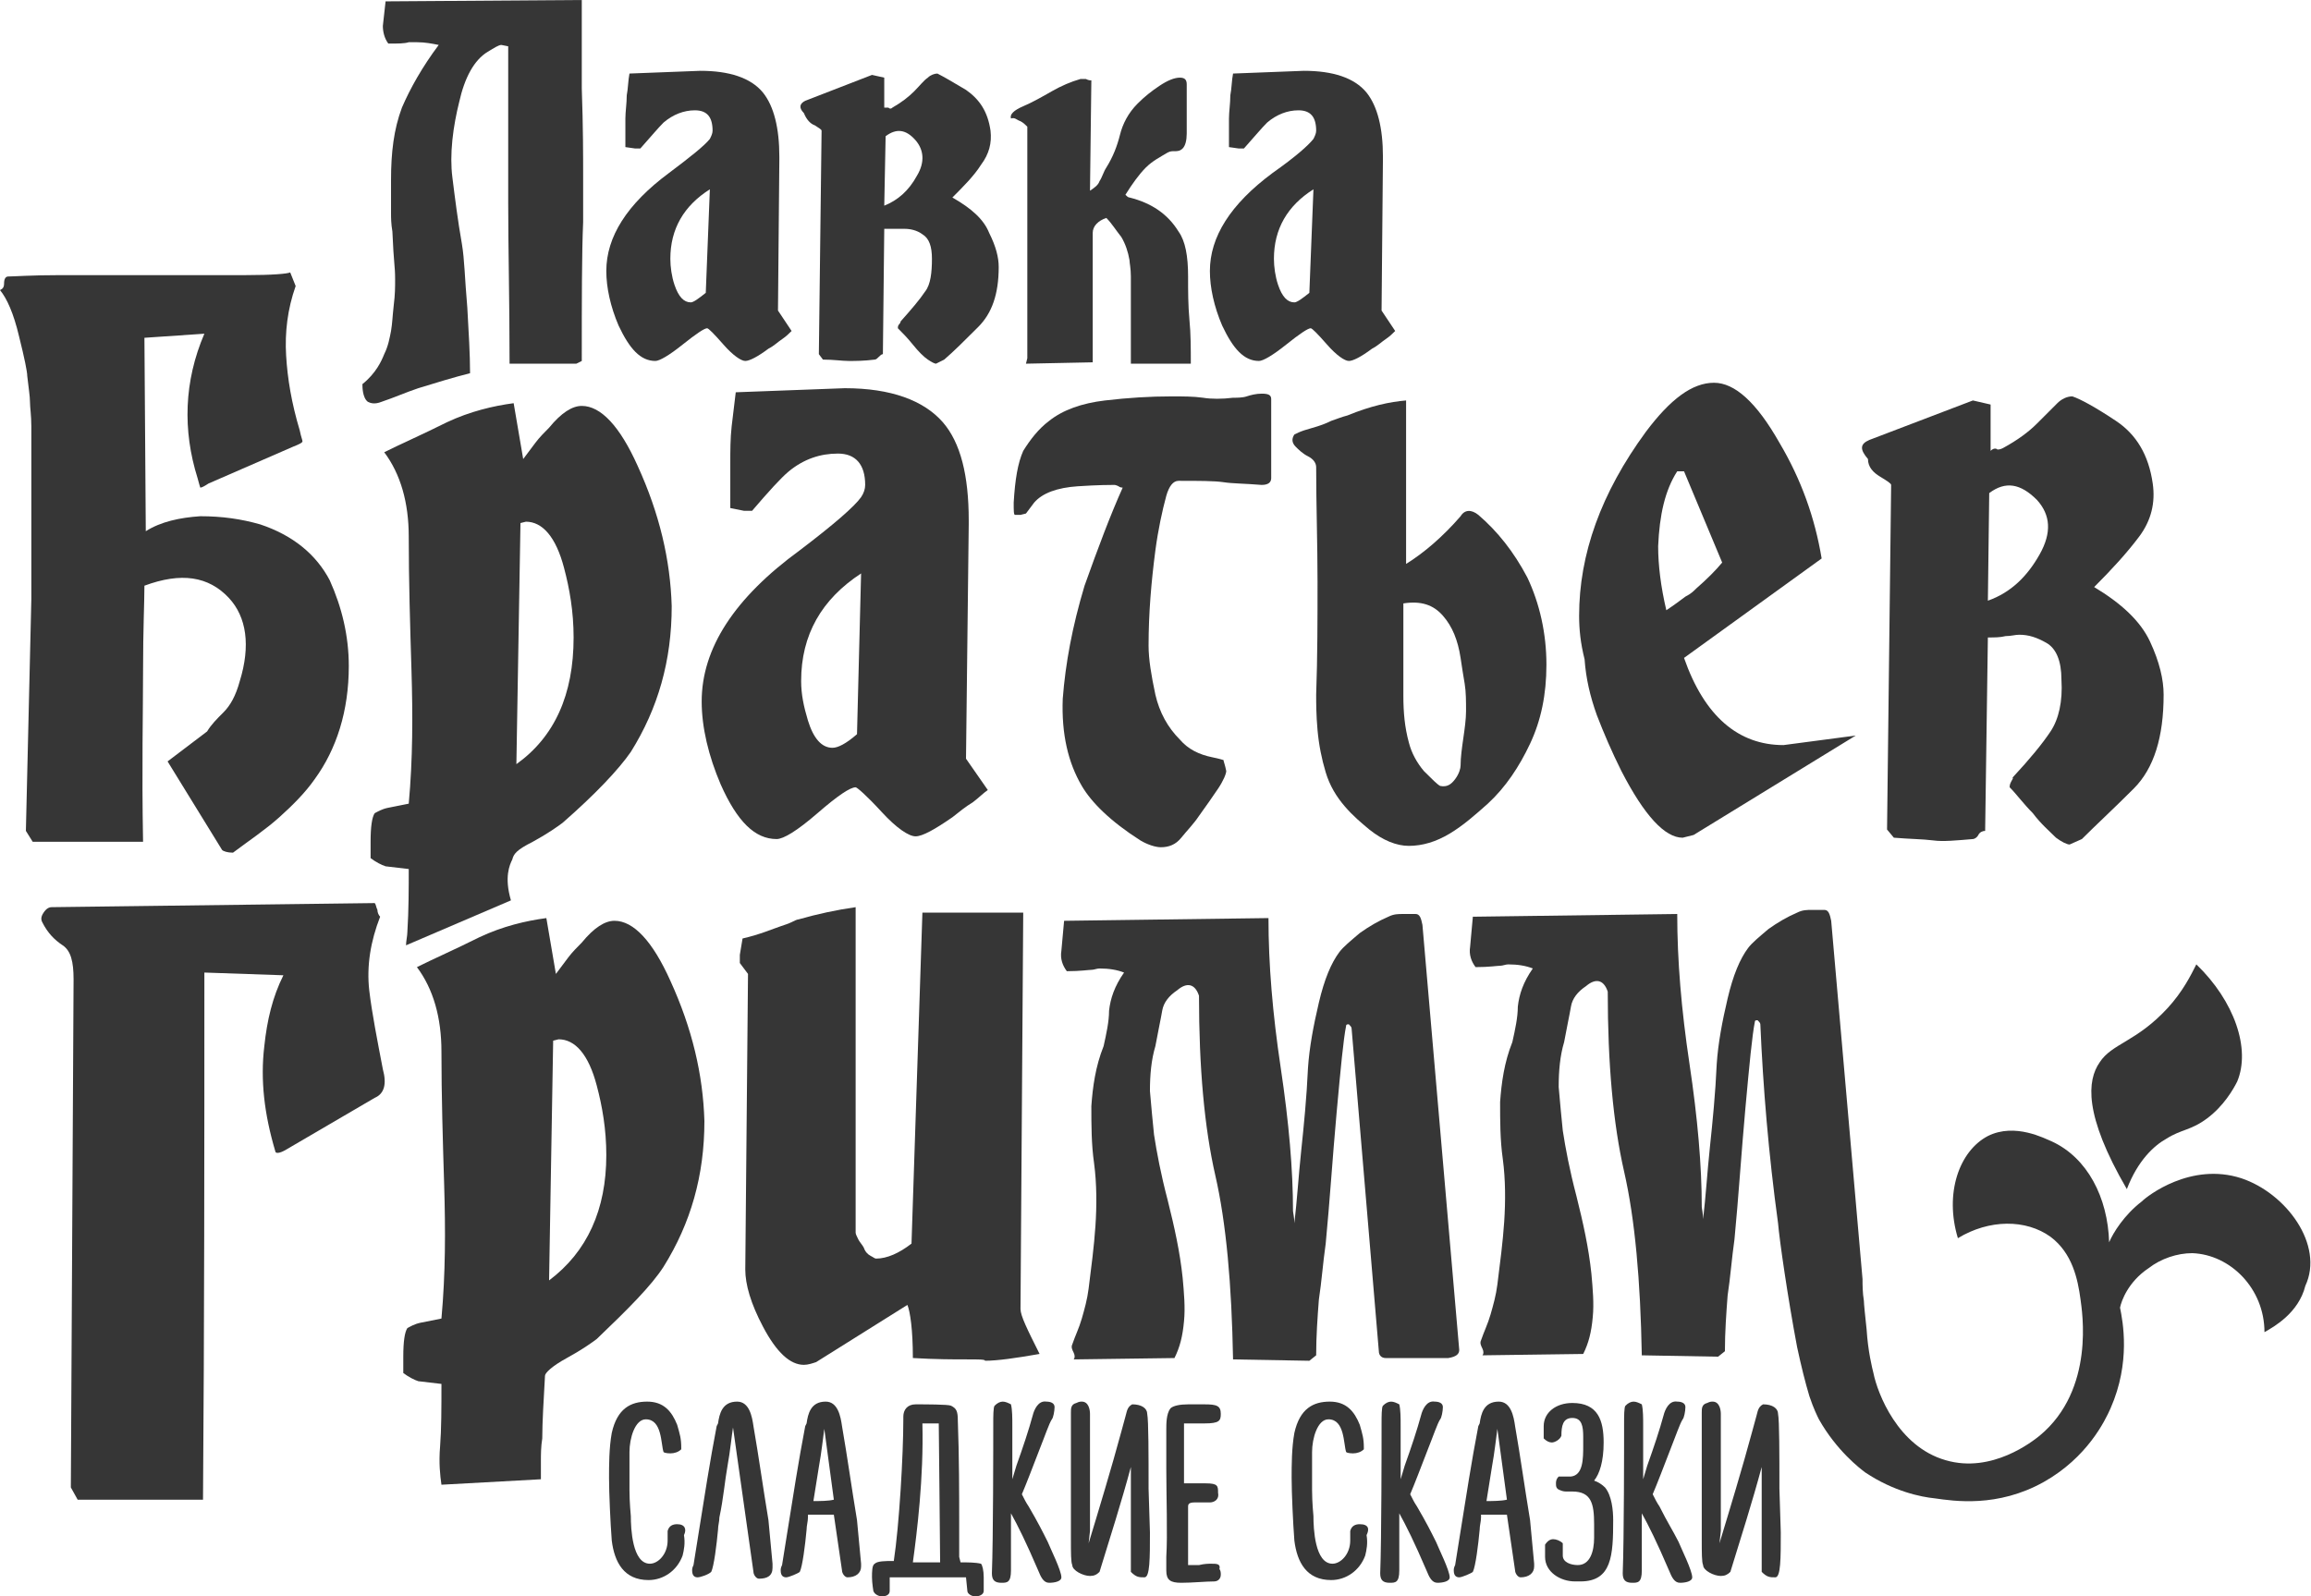 <?xml version="1.0" encoding="UTF-8"?> <svg xmlns="http://www.w3.org/2000/svg" width="1618" height="1118" viewBox="0 0 1618 1118" fill="none"> <path d="M257.557 281.407C259.465 282.361 262.327 283.315 267.097 281.407C275.682 278.545 284.267 274.729 292.852 271.868C305.253 268.052 317.654 264.235 329.101 261.374C329.101 248.019 328.146 232.755 327.192 215.585C325.284 193.645 325.285 182.198 323.377 170.751C320.515 154.534 318.608 139.273 316.7 124.01C315.746 116.378 315.746 107.791 316.7 98.252C317.654 88.713 319.562 79.175 321.47 71.544C325.285 54.373 331.961 41.971 341.501 36.247C346.27 33.385 349.132 31.477 351.04 31.477L355.809 32.432C355.809 74.405 355.809 110.654 355.809 142.133C355.809 173.613 356.764 210.816 356.764 254.697H403.505L407.323 252.789C407.323 209.863 407.321 177.428 408.275 155.487C408.275 144.994 408.275 136.409 408.275 131.639C408.275 125.916 408.275 123.055 408.275 123.055C408.275 109.7 408.276 88.715 407.323 62.005C407.323 48.65 407.323 36.248 407.323 25.755C407.323 20.032 407.323 15.262 407.323 11.447C407.323 7.631 407.323 3.816 407.323 0L269.956 0.953L268.049 18.124C268.049 21.939 269.004 26.709 271.866 30.525C278.544 30.525 283.313 30.524 286.175 29.57C288.083 29.57 289.036 29.57 289.99 29.57C290.944 29.57 291.897 29.57 291.897 29.57C297.621 29.57 302.391 30.524 307.161 31.477C295.714 46.74 287.129 62.004 281.405 75.359C275.682 90.622 273.774 106.839 273.774 125.917C273.774 126.871 273.774 128.779 273.774 130.687C273.774 132.595 273.774 134.502 273.774 135.456C273.774 140.226 273.774 144.995 273.774 148.81C273.774 152.626 273.772 156.443 274.726 162.167C275.68 185.061 276.636 186.015 276.636 195.554C276.636 201.277 276.635 206.046 275.681 213.677C274.727 222.263 274.727 226.078 273.774 231.801C272.82 236.571 271.866 242.296 269.004 248.02C267.096 252.789 263.279 261.374 253.74 269.005C253.74 270.913 253.742 278.545 257.557 281.407Z" fill="#363636"></path> <path d="M468.373 121.139C438.802 143.08 424.494 165.973 424.494 189.821C424.494 201.268 427.355 214.623 433.079 227.978C440.71 244.195 448.341 252.781 458.834 252.781C461.696 252.781 468.373 248.963 477.912 241.332C487.452 233.701 493.176 229.885 495.083 229.885C496.037 229.885 499.853 233.701 506.53 241.332C513.207 248.963 518.932 252.781 521.794 252.781C524.655 252.781 530.378 249.918 538.01 244.194C541.826 242.286 544.687 239.425 547.549 237.517C550.411 235.609 552.318 233.701 554.226 231.793L544.687 217.484L545.642 111.6C545.642 110.646 545.642 110.647 545.642 109.693C545.642 89.66 541.826 74.396 534.195 64.857C525.61 54.363 510.346 49.595 490.314 49.595L440.71 51.503C439.756 56.272 439.757 61.997 438.803 66.766C438.803 72.49 437.848 78.213 437.848 82.983V103.013L444.525 103.968H448.342C455.974 95.383 460.743 89.66 464.558 85.845C471.236 80.121 478.868 77.258 486.499 77.258C495.084 77.258 498.898 82.028 498.898 91.567C498.898 93.475 497.945 95.383 496.991 97.291C493.175 102.061 483.636 109.692 468.373 121.139ZM494.129 205.085C489.359 208.901 485.545 211.762 483.637 211.762C478.867 211.762 475.052 207.946 472.19 199.36C470.282 193.637 469.328 186.96 469.328 181.237C469.328 160.251 478.866 144.033 496.991 132.586L494.129 205.085Z" fill="#363636"></path> <path d="M570.444 87.76C573.306 89.668 575.214 90.621 575.214 91.575L573.306 248.019L576.168 251.834C583.8 251.834 589.522 252.789 594.292 252.789C599.062 252.789 604.786 252.788 612.418 251.834C613.372 251.834 614.326 250.88 615.28 249.926C616.234 248.972 617.186 248.019 618.14 248.019L619.095 160.256C621.957 160.256 624.819 160.256 626.727 160.256C628.635 160.256 631.496 160.256 633.404 160.256C637.219 160.256 641.989 161.212 645.805 164.073C650.575 166.935 652.482 172.659 652.482 181.245C652.482 190.784 651.528 199.368 647.712 204.138C643.897 209.861 638.173 216.538 630.541 225.124C630.541 225.124 630.543 226.077 629.589 227.031C628.635 227.985 628.634 228.939 628.634 229.893C631.496 232.755 635.312 236.57 639.128 241.34C642.944 246.109 646.758 249.926 649.62 251.834C652.482 253.742 654.39 254.696 655.344 254.696L661.066 251.834C667.744 246.11 675.375 238.48 684.915 228.941C694.454 219.401 699.223 206.045 699.223 186.967C699.223 180.289 697.316 172.658 692.546 163.119C688.731 153.579 680.146 145.949 666.791 138.318C674.422 130.687 682.055 123.054 686.824 115.423C692.548 107.791 694.455 100.16 693.501 91.575C691.593 78.22 685.869 69.634 676.33 62.957C666.791 57.233 660.113 53.418 656.297 51.51C654.389 51.51 651.528 52.465 649.62 54.373C646.758 56.28 643.896 60.096 640.081 63.912C636.265 67.727 631.497 71.543 624.819 75.358C623.865 76.312 622.911 76.312 621.957 75.358C621.003 75.358 620.049 75.358 619.095 75.358V54.373L610.51 52.465L563.767 70.589C559.951 72.496 558.999 75.357 562.814 79.173C564.722 83.943 567.582 86.806 570.444 87.76ZM620.05 95.392C627.681 89.668 634.358 90.62 641.036 98.251C646.759 104.929 647.712 113.515 641.988 123.054C636.265 133.548 628.634 140.224 619.095 144.04L620.05 95.392Z" fill="#363636"></path> <path d="M714.485 84.897C716.393 85.851 718.3 87.758 719.254 88.712V250.878L718.3 254.696L765.043 253.741C765.043 238.478 765.043 223.215 765.043 207.952C765.043 192.689 765.043 177.427 765.043 163.118C765.043 158.349 768.859 154.534 774.582 152.626C778.398 156.442 781.258 161.211 785.074 165.98C787.936 170.75 789.845 176.473 790.799 182.197C790.799 184.104 791.753 187.92 791.753 193.643C791.753 199.367 791.753 206.046 791.753 214.631V234.662V254.696H833.725C833.725 244.202 833.724 233.71 832.77 224.171C831.816 213.677 831.818 204.136 831.818 193.643C831.818 179.334 829.91 168.843 825.141 162.166C817.509 149.765 806.061 142.133 790.799 138.318C789.845 138.318 788.89 137.362 787.936 136.408C792.706 128.777 797.475 122.099 802.245 117.329C807.015 112.56 812.739 109.7 817.509 106.838C819.417 105.884 820.371 105.883 822.278 105.883C824.186 105.883 826.093 105.883 828.001 103.976C829.908 102.068 830.863 98.251 830.863 93.481C830.863 88.712 830.863 82.99 830.863 78.22C830.863 74.404 830.863 71.542 830.863 67.726C830.863 63.91 830.863 61.05 830.863 59.142C830.863 56.28 829.909 54.372 826.093 54.372C822.277 54.372 817.508 56.279 811.784 60.094C806.061 63.91 801.293 67.726 796.523 72.496C789.846 79.173 786.029 86.805 784.122 94.436C782.214 102.068 779.352 109.698 774.582 117.329C772.674 120.191 771.721 124.007 769.813 126.869C768.859 129.73 765.997 131.64 763.136 133.548L764.088 56.279C763.134 56.279 762.181 56.279 760.273 55.325C759.32 55.325 757.41 55.325 756.456 55.325C749.779 57.232 743.103 60.096 736.425 63.911C729.748 67.727 723.07 71.541 716.392 74.403C709.715 77.265 706.854 80.128 707.808 82.99C710.67 82.036 711.623 83.943 714.485 84.897Z" fill="#363636"></path> <path d="M890.961 121.139C861.39 143.08 847.08 165.973 847.08 189.821C847.08 201.268 849.943 214.623 855.667 227.978C863.298 244.195 870.929 252.781 881.422 252.781C884.284 252.781 890.961 248.963 900.501 241.332C910.04 233.701 915.764 229.885 917.672 229.885C918.626 229.885 922.441 233.701 929.118 241.332C935.796 248.963 941.52 252.781 944.382 252.781C947.244 252.781 952.967 249.918 960.598 244.194C964.414 242.286 967.276 239.425 970.137 237.517C972.999 235.609 974.906 233.701 976.814 231.793L967.275 217.484L968.23 111.6C968.23 110.646 968.23 110.647 968.23 109.693C968.23 89.66 964.412 74.396 956.781 64.857C948.196 54.363 932.934 49.595 912.902 49.595L863.299 51.503C862.345 56.272 862.343 61.997 861.389 66.766C861.389 72.49 860.436 78.213 860.436 82.983V103.013L867.113 103.968H870.928C878.559 95.383 883.331 89.66 887.147 85.845C893.824 80.121 901.454 77.258 909.085 77.258C917.67 77.258 921.486 82.028 921.486 91.567C921.486 93.475 920.533 95.383 919.579 97.291C915.763 102.061 907.178 109.692 890.961 121.139ZM916.717 205.085C911.947 208.901 908.133 211.762 906.225 211.762C901.455 211.762 897.638 207.946 894.776 199.36C892.868 193.637 891.916 186.96 891.916 181.237C891.916 160.251 901.455 144.033 919.579 132.586L916.717 205.085Z" fill="#363636"></path> <path d="M100.162 469.319C100.162 440.701 101.114 421.623 101.114 410.176C126.87 400.637 145.948 403.498 160.257 418.761C172.658 432.116 175.52 452.149 167.889 476.951C165.027 487.444 161.212 494.12 156.442 498.889C151.673 503.659 147.857 507.476 144.996 512.245L117.33 533.231L155.487 595.236C156.441 596.19 159.303 597.144 163.119 597.144C174.566 588.558 186.015 580.928 195.554 572.343C205.093 563.758 213.677 555.172 220.354 545.633C235.617 524.646 244.203 497.936 244.203 466.457C244.203 445.47 239.434 425.438 230.849 406.359C221.309 388.235 205.092 374.881 182.198 367.25C168.843 363.434 155.489 361.525 140.226 361.525C125.917 362.479 112.562 365.342 102.069 372.019L101.114 236.561L143.088 233.701C128.779 267.088 127.825 301.428 138.319 334.815C139.273 338.631 140.226 341.492 140.226 341.492C141.18 341.492 143.086 340.54 145.948 338.632L205.093 312.874C209.863 310.967 211.77 310.014 211.77 309.06C211.77 308.106 210.817 306.198 209.863 301.428C204.139 282.349 201.277 265.179 200.324 248.962C199.37 232.746 201.277 216.53 207.001 200.314L203.183 190.774C201.276 191.728 190.784 192.682 171.706 192.682C152.627 192.682 130.685 192.682 107.791 192.682C84.897 192.682 62.958 192.682 41.972 192.682C21.939 192.682 9.538 193.634 5.722 193.634C3.814 193.634 2.86 195.542 2.86 198.404C2.86 201.266 1.908 202.22 0 203.174C4.77 208.897 9.538 219.392 13.354 235.608C17.17 250.871 19.078 260.409 19.078 263.271C20.032 271.856 20.986 277.581 20.986 281.397C20.986 285.213 21.938 290.934 21.938 298.566V419.716L18.124 581.882L22.893 589.512H100.162C99.208 538 100.162 497.937 100.162 469.319Z" fill="#363636"></path> <path d="M372.983 589.526C383.476 583.802 390.153 579.033 393.968 576.172C416.862 556.139 433.079 538.969 441.664 526.568C460.743 496.043 470.282 462.656 470.282 424.499C469.328 392.066 461.697 359.632 446.434 326.245C434.033 298.581 420.68 284.271 407.325 284.271C400.647 284.271 393.014 289.041 384.429 299.534C381.567 302.396 377.752 306.213 374.89 310.028C372.028 313.844 369.167 317.659 366.306 321.475L359.629 282.363C345.32 284.271 329.102 288.088 312.885 295.72C295.714 304.305 280.453 310.982 269.006 316.705C280.453 331.968 286.177 352 286.177 375.848C286.177 407.327 287.131 437.853 288.084 469.333C289.038 500.812 289.039 531.338 286.177 562.818C281.407 563.772 276.638 564.724 271.868 565.678C267.099 566.631 264.237 568.541 262.329 569.495C260.421 572.356 259.467 579.032 259.467 589.526V600.974C263.282 603.836 267.097 605.743 269.959 606.697L286.177 608.604C286.177 621.959 286.176 637.223 285.222 652.485C285.222 655.347 284.267 659.163 284.267 662.025C309.069 651.531 332.919 641.038 357.721 630.545C352.952 614.328 356.766 605.743 358.674 601.927C359.628 598.111 361.535 595.249 372.983 589.526ZM364.398 366.309L368.213 365.354C379.66 365.354 389.2 375.849 394.923 397.789C398.739 412.098 401.6 428.313 401.6 446.437C401.6 486.502 388.246 516.074 361.536 535.152L364.398 366.309Z" fill="#363636"></path> <path d="M559.951 385.38C514.163 418.767 491.27 454.063 491.27 491.266C491.27 509.39 496.038 529.421 504.623 549.454C516.071 575.209 528.472 587.61 543.735 587.61C548.505 587.61 558.044 581.888 572.353 569.487C586.662 557.086 595.245 551.361 599.061 551.361C600.015 551.361 606.694 557.085 617.187 568.532C627.68 579.979 636.265 585.703 641.035 585.703C645.804 585.703 654.389 580.934 666.79 572.349C671.56 568.533 676.329 564.717 681.099 561.855C684.915 558.993 688.731 555.178 691.593 553.271L676.329 531.33L678.237 367.256C678.237 366.302 678.237 365.348 678.237 364.394C678.237 332.914 672.514 310.021 660.113 295.712C646.758 280.449 623.865 271.864 591.431 271.864L515.118 274.724C514.164 282.355 513.209 290.94 512.255 298.572C511.301 307.157 511.3 315.744 511.3 324.329V355.807L520.84 357.717H526.564C538.011 344.362 546.596 334.821 552.32 330.052C562.813 321.466 574.261 317.65 586.662 317.65C599.063 317.65 605.74 325.282 605.74 339.591C605.74 342.453 604.786 345.316 602.878 348.177C598.108 354.855 583.799 367.255 559.951 385.38ZM600.016 514.159C592.384 520.836 586.66 523.698 582.845 523.698C575.213 523.698 569.489 517.021 565.674 504.62C562.812 495.08 560.904 486.496 560.904 476.957C560.904 444.524 575.214 419.72 602.878 401.596L600.016 514.159Z" fill="#363636"></path> <path d="M744.059 489.363C743.105 514.165 747.874 534.198 757.413 550.415C764.09 561.862 777.446 575.217 798.432 588.572C803.202 591.434 808.925 593.341 812.741 593.341C818.464 593.341 823.234 591.434 827.05 586.664C830.865 581.895 835.635 577.124 839.451 571.401C844.221 564.723 848.989 558.046 852.805 552.322C856.621 546.599 858.529 541.829 858.529 539.921C857.576 535.151 856.62 533.243 856.62 532.289C856.62 532.289 853.76 531.336 848.99 530.382C839.451 528.474 831.818 524.658 826.095 517.98C817.509 509.395 811.785 498.904 808.924 486.503C806.062 473.148 804.154 461.7 804.154 452.161C804.154 429.266 806.062 407.326 808.924 385.386C810.832 371.077 813.694 357.722 816.556 347.229C818.463 340.552 821.327 336.735 825.142 336.735C839.451 336.735 849.942 336.736 856.62 337.69C862.343 338.644 871.883 338.643 883.33 339.597C888.1 339.597 890.007 337.689 890.007 334.828V279.5C890.007 276.638 888.1 275.685 883.33 275.685C879.514 275.685 875.7 276.639 872.838 277.592C869.977 278.546 866.161 278.547 863.299 278.547C855.668 279.501 848.034 279.501 842.311 278.547C835.633 277.593 828.004 277.592 820.373 277.592C805.11 277.592 789.846 278.547 773.629 280.455C757.412 282.363 744.059 287.132 734.52 294.763C726.888 300.487 721.163 308.118 716.394 315.749C712.578 324.335 710.671 335.782 709.717 351.999C709.717 357.722 709.718 360.583 710.672 360.583C711.626 360.583 712.579 360.583 714.486 360.583L718.301 359.631L724.026 351.999C729.749 345.321 740.242 341.506 754.551 340.552C768.859 339.598 777.444 339.597 780.306 339.597C780.306 339.597 781.26 339.598 783.168 340.552C783.168 340.552 784.123 341.505 786.031 341.505C777.445 360.583 768.859 383.479 759.32 410.189C750.735 438.807 745.967 464.561 744.059 489.363Z" fill="#363636"></path> <path d="M943.429 290.942C939.613 291.896 934.844 293.803 931.982 294.757C928.166 296.665 925.305 297.618 922.443 298.572C919.581 299.526 915.765 300.48 912.904 301.434C910.042 302.388 908.135 303.342 906.227 304.296C904.319 307.158 904.317 310.019 907.179 312.881C909.087 314.788 911.95 317.652 915.766 319.56C919.582 321.468 921.488 324.328 921.488 327.189C921.488 353.899 922.443 380.61 922.443 407.32C922.443 433.076 922.442 459.786 921.488 486.496C921.488 492.22 921.489 500.804 922.443 511.297C923.397 521.79 925.303 531.33 928.165 540.869C931.027 550.409 935.798 558.04 941.521 564.717C947.245 571.395 952.969 576.164 958.692 580.934C968.232 588.565 977.77 592.38 986.355 592.38C995.894 592.38 1005.43 589.519 1014.97 583.796C1024.51 578.072 1033.1 570.441 1041.68 562.81C1054.08 551.363 1063.62 537.053 1071.25 520.836C1078.88 504.619 1082.7 486.494 1082.7 465.508C1082.7 443.568 1077.93 422.583 1069.35 404.458C1059.81 386.334 1048.36 372.024 1035.01 360.577C1030.24 356.761 1025.47 356.762 1022.6 361.532C1010.2 375.84 996.849 387.287 984.448 394.919V280.448C973.001 281.402 959.645 284.265 943.429 290.942ZM1010.2 431.168C1016.88 438.8 1020.7 448.338 1022.6 460.738C1023.56 467.416 1024.51 473.141 1025.47 478.864C1026.42 484.588 1026.42 491.265 1026.42 497.943C1026.42 503.666 1025.47 510.344 1024.51 517.021C1023.56 523.699 1022.6 530.376 1022.6 536.1C1022.6 538.008 1021.65 541.823 1018.79 545.639C1015.93 549.455 1013.07 551.362 1008.3 550.409C1006.39 549.455 1002.57 545.638 996.849 539.914C992.08 534.191 988.263 527.515 986.355 519.883C983.493 509.39 982.54 498.896 982.54 487.449C982.54 476.002 982.54 468.371 982.54 464.556C982.54 457.878 982.54 452.154 982.54 447.385C982.54 442.615 982.54 438.8 982.54 435.938V422.582C994.941 420.674 1003.53 423.537 1010.2 431.168Z" fill="#363636"></path> <path d="M1117.99 500.814C1122.76 513.215 1128.49 526.569 1135.16 539.924C1151.38 571.403 1165.69 586.667 1178.09 586.667L1185.72 584.758L1299.24 515.123L1248.68 521.8C1217.2 521.8 1193.35 501.766 1179.04 460.748L1275.39 391.113C1270.62 362.496 1261.08 335.786 1245.82 310.03C1229.6 281.412 1214.34 268.056 1200.03 268.056C1184.77 268.056 1169.5 279.504 1152.33 302.398C1120.85 345.325 1105.59 388.251 1105.59 431.178C1105.59 440.717 1106.54 450.256 1109.41 461.703C1110.36 475.058 1113.22 487.459 1117.99 500.814ZM1174.27 330.061H1179.04L1205.75 393.973C1200.98 399.697 1195.26 405.422 1187.63 412.099C1185.72 414.007 1183.81 415.914 1180 417.821C1176.18 420.683 1172.37 423.545 1166.64 427.361C1162.83 411.144 1160.92 395.882 1160.92 382.527C1161.87 360.587 1165.69 343.416 1174.27 330.061Z" fill="#363636"></path> <path d="M1316.41 333.869C1321.18 336.731 1324.04 338.637 1324.04 339.591L1321.18 580.934L1325.95 586.658C1337.4 587.612 1345.98 587.612 1353.61 588.566C1360.29 589.52 1369.83 588.565 1381.28 587.611C1382.23 587.611 1384.14 586.656 1385.09 584.749C1386.05 582.841 1387.95 581.889 1389.86 581.889L1391.77 446.43C1396.54 446.43 1400.36 446.431 1404.17 445.478C1407.99 445.478 1410.85 444.523 1413.71 444.523C1420.39 444.523 1426.11 446.431 1432.79 450.247C1439.47 454.063 1443.28 462.648 1443.28 476.003C1444.23 491.265 1441.37 503.667 1435.65 512.252C1429.93 520.837 1421.34 531.33 1408.94 544.684C1409.89 544.684 1408.94 545.639 1407.99 547.547C1407.03 549.454 1407.03 550.407 1407.03 551.361C1411.8 556.131 1416.57 562.81 1423.25 569.487C1428.97 577.119 1434.7 581.889 1439.47 586.658C1443.28 589.52 1447.1 591.428 1449.01 591.428L1457.59 587.611C1467.13 578.072 1479.53 566.625 1493.84 552.316C1508.15 538.007 1514.82 516.068 1514.82 486.497C1514.82 476.003 1511.96 463.601 1505.29 449.292C1498.61 434.983 1485.25 422.582 1466.18 411.135C1478.58 398.734 1489.07 387.288 1497.66 375.841C1506.24 364.394 1509.1 351.994 1507.2 338.639C1504.33 318.606 1495.75 304.297 1481.44 294.757C1467.13 285.218 1456.64 279.494 1450.91 277.586C1447.1 277.586 1443.28 279.494 1440.42 282.356C1436.61 286.172 1431.84 290.941 1426.11 296.665C1420.39 302.388 1412.76 308.112 1402.26 313.836C1400.36 314.79 1399.4 314.791 1398.45 314.791C1397.49 313.837 1395.59 313.835 1393.68 315.743V283.311L1381.28 280.449L1308.78 308.111C1302.1 310.973 1302.1 314.79 1307.82 321.468C1307.82 327.191 1311.64 331.007 1316.41 333.869ZM1392.72 345.316C1404.17 336.73 1414.66 338.638 1426.11 350.085C1435.65 360.579 1436.6 372.979 1428.02 388.242C1419.43 403.505 1407.99 414.951 1391.77 420.675L1392.72 345.316Z" fill="#363636"></path> <path d="M258.511 693.498C256.603 676.328 259.465 659.156 266.143 641.985C265.189 641.031 264.235 639.123 264.235 637.215C263.281 635.308 263.282 633.4 262.328 632.446L36.247 635.308C34.339 635.308 32.432 636.263 30.524 639.125C28.617 641.987 28.616 643.894 29.57 645.802C33.385 653.433 38.155 658.203 43.878 662.018C49.602 665.834 51.51 673.465 51.51 685.866L49.603 1041.68L54.373 1050.26H142.133C143.087 927.208 143.088 804.153 143.088 681.097L198.413 683.004C190.782 698.267 186.967 714.483 185.059 732.608C182.198 756.456 185.06 780.305 192.691 806.061C192.691 807.969 195.553 807.968 200.323 805.107L262.328 768.857C269.005 765.995 270.912 759.319 268.05 748.826C264.234 728.794 260.419 709.715 258.511 693.498Z" fill="#363636"></path> <path d="M464.557 887.155C483.636 856.629 493.175 823.24 493.175 785.083C492.221 752.65 484.59 720.218 469.327 686.831C456.926 659.167 443.57 644.857 430.215 644.857C423.538 644.857 415.907 649.628 407.322 660.121C404.46 662.983 400.645 666.797 397.783 670.612C394.921 674.428 392.058 678.246 389.196 682.061L382.519 642.95C368.21 644.858 351.995 648.672 335.778 656.304C318.607 664.889 303.344 671.568 291.897 677.292C303.344 692.555 309.068 712.586 309.068 736.434C309.068 767.914 310.021 798.44 310.975 829.919C311.929 861.399 311.929 891.922 309.068 923.402C304.298 924.356 299.528 925.31 294.759 926.264C289.989 927.218 287.127 929.127 285.22 930.081C283.312 932.943 282.357 939.619 282.357 950.112V961.559C286.173 964.42 289.99 966.329 292.851 967.283L309.068 969.19C309.068 986.361 309.067 1000.67 308.113 1013.07C307.159 1024.52 308.114 1033.1 309.068 1039.78L378.704 1035.96C378.704 1032.15 378.704 1028.33 378.704 1023.56C378.704 1018.79 378.703 1013.07 379.657 1007.35C379.657 995.9 380.613 980.639 381.567 963.468C381.567 961.56 386.335 956.79 396.828 951.067C407.321 945.343 413.998 940.572 417.814 937.711C439.754 916.724 455.972 900.509 464.557 887.155ZM384.427 896.694L387.289 728.803L391.106 727.848C402.553 727.848 412.09 738.342 417.814 760.283C421.629 774.591 424.493 790.807 424.493 808.931C424.493 847.088 411.136 876.661 384.427 896.694Z" fill="#363636"></path> <path d="M714.485 916.714L716.393 639.124H645.803L638.172 870.925C629.586 877.603 621 881.419 613.369 881.419C612.415 881.419 611.462 880.466 609.554 879.512C607.646 878.558 605.738 876.649 604.784 873.788C603.83 871.88 601.924 869.973 600.97 868.065C600.016 866.158 599.06 864.25 599.06 863.296V635.307C585.705 637.215 572.351 640.078 558.996 643.894C558.042 643.894 556.134 644.847 554.226 645.801C552.318 646.755 549.456 647.71 546.594 648.663C540.871 650.571 532.287 654.386 519.886 657.248L517.977 668.694V674.419L523.701 682.051L521.794 889.051C521.794 899.544 525.61 912.899 534.195 929.115C543.734 947.24 553.274 955.826 562.813 955.826C565.675 955.826 568.535 954.872 571.397 953.918L635.309 913.852C637.217 918.621 639.126 931.024 639.126 951.056C655.343 952.01 667.743 952.009 676.328 952.009C685.868 952.009 689.682 952.01 689.682 952.963C698.268 952.963 711.623 951.056 727.839 948.194C719.254 931.023 714.485 921.484 714.485 916.714Z" fill="#363636"></path> <path d="M1021.65 945.343L995.891 647.72C994.937 642.951 993.983 640.088 991.121 640.088C989.213 640.088 986.353 640.088 982.537 640.088C978.721 640.088 975.859 640.088 972.043 641.996C965.365 644.858 958.687 648.675 952.01 653.445C945.332 659.168 940.563 662.983 937.701 666.799C931.977 674.43 927.208 685.877 923.392 702.093C919.576 718.31 916.716 733.573 915.762 747.882C914.809 768.868 912.901 787.948 910.993 806.072C909.085 824.197 908.131 840.411 906.223 856.628C906.223 852.812 905.268 848.998 905.268 848.044C905.268 819.426 902.408 786.039 896.684 747.882C890.96 709.725 888.097 675.384 888.097 642.951L745.009 644.858L743.102 665.844C742.148 671.567 744.055 676.337 746.916 680.153C756.456 680.153 762.18 679.2 764.088 679.2C765.995 679.2 767.904 678.245 769.812 678.245C776.489 678.245 782.213 679.2 786.983 681.107C780.306 690.647 777.443 699.232 776.489 707.818C776.489 715.449 774.582 724.033 772.674 732.618C766.951 746.927 765.041 761.237 764.088 774.592C764.088 787.947 764.087 801.302 765.995 814.656C767.903 828.965 767.904 844.229 766.95 858.538C765.996 872.847 764.088 887.154 762.18 902.417C761.226 910.048 759.318 916.725 757.411 923.403C755.503 930.08 752.641 935.805 750.734 941.529C749.78 943.436 750.732 945.343 751.686 947.251C752.64 949.158 752.64 951.066 751.686 952.02L822.278 951.068C826.093 943.436 828.001 935.805 828.955 925.312C829.909 915.773 828.954 905.278 828 894.785C826.092 876.66 822.278 859.49 817.508 840.412C812.738 822.287 809.877 807.024 807.969 794.623C807.015 785.084 806.061 775.545 805.107 764.098C805.107 752.651 806.06 742.158 808.921 732.618C810.829 722.125 812.737 713.541 813.691 707.818C814.645 702.094 818.462 697.325 824.185 693.509C830.863 687.785 836.587 688.738 839.449 697.324C839.449 747.882 843.264 789.854 850.895 823.241C858.527 856.628 862.343 899.555 863.297 952.02L916.715 952.975L921.485 949.16C921.485 935.805 922.438 922.45 923.392 910.049C925.3 897.648 926.254 884.292 928.162 870.937C931.023 841.365 932.932 810.841 935.793 779.362C938.655 747.882 940.563 727.849 942.47 718.309C942.47 717.356 943.426 717.357 944.38 717.357C945.334 718.311 946.287 719.265 946.287 720.219L965.366 946.298C965.366 949.16 967.274 951.068 970.136 951.068H1014.01C1019.74 950.114 1021.65 948.205 1021.65 945.343Z" fill="#363636"></path> <path d="M1569.2 825.151C1533.9 813.704 1503.38 837.552 1499.56 841.368C1487.16 850.907 1479.53 863.308 1476.67 869.985C1475.71 838.506 1461.41 810.841 1436.6 799.394C1431.83 797.486 1410.85 786.04 1391.77 795.579C1371.74 806.072 1361.24 835.644 1370.78 867.123C1392.72 853.768 1418.48 853.767 1435.65 866.168C1450.91 877.615 1454.73 895.741 1456.64 910.05C1457.59 917.681 1467.13 973.008 1428.02 1005.44C1423.25 1009.26 1394.63 1032.15 1362.2 1022.61C1328.81 1013.07 1314.5 975.869 1311.64 961.56C1310.69 957.745 1307.83 946.298 1306.87 931.035C1305.92 922.45 1304.96 912.912 1304.96 911.004C1304.01 905.281 1304.01 899.556 1304.01 895.741L1282.07 644.859C1281.11 640.089 1280.16 637.227 1277.3 637.227C1275.39 637.227 1272.53 637.227 1268.71 637.227C1264.9 637.227 1262.04 637.229 1258.22 639.137C1251.54 641.999 1244.86 645.814 1238.19 650.583C1231.51 656.307 1226.74 660.122 1223.88 663.937C1218.16 671.569 1213.39 683.015 1209.57 699.232C1205.75 715.449 1202.89 730.712 1201.94 745.021C1200.99 766.007 1199.08 785.086 1197.17 803.211C1195.26 821.335 1194.31 837.552 1192.4 853.769C1192.4 849.953 1191.45 846.136 1191.45 845.182C1191.45 816.565 1188.59 783.178 1182.86 745.021C1177.14 706.864 1174.28 672.523 1174.28 640.089L1031.19 641.997L1029.28 662.985C1028.33 668.708 1030.23 673.478 1033.09 677.294C1042.63 677.294 1048.36 676.339 1050.27 676.339C1052.17 676.339 1054.08 675.384 1055.99 675.384C1062.67 675.384 1068.39 676.338 1073.16 678.246C1066.48 687.785 1063.62 696.371 1062.67 704.956C1062.67 712.588 1060.76 721.174 1058.85 729.759C1053.13 744.068 1051.22 758.376 1050.27 771.731C1050.27 785.086 1050.26 798.44 1052.17 811.795C1054.08 826.104 1054.08 841.368 1053.13 855.676C1052.17 869.985 1050.27 884.293 1048.36 899.555C1047.4 907.187 1045.5 913.866 1043.59 920.544C1041.68 927.221 1038.82 932.944 1036.91 938.667C1035.96 940.575 1036.91 942.484 1037.86 944.392C1038.82 946.299 1038.82 948.207 1037.86 949.161L1108.46 948.206C1112.27 940.575 1114.18 932.944 1115.13 922.451C1116.09 912.912 1115.13 902.419 1114.18 891.926C1112.27 873.801 1108.46 856.629 1103.69 837.551C1098.92 819.426 1096.05 804.165 1094.15 791.764C1093.19 782.225 1092.24 772.684 1091.28 761.237C1091.28 749.79 1092.24 739.299 1095.1 729.759C1097.01 719.266 1098.91 710.68 1099.87 704.956C1100.82 699.233 1104.64 694.463 1110.36 690.648C1117.04 684.924 1122.76 685.877 1125.63 694.462C1125.63 745.02 1129.44 786.995 1137.07 820.382C1144.7 853.769 1148.52 896.696 1149.47 949.161L1202.89 950.114L1207.66 946.299C1207.66 932.944 1208.62 919.588 1209.57 907.187C1211.48 894.786 1212.43 881.433 1214.34 868.078C1217.2 838.506 1219.11 807.98 1221.97 776.501C1224.83 745.021 1226.74 724.99 1228.65 715.45C1228.65 714.497 1229.6 714.496 1230.56 714.496C1231.51 715.45 1232.47 716.404 1232.47 717.358C1234.37 761.238 1238.19 807.979 1244.87 856.629C1245.82 868.076 1251.54 908.142 1258.22 943.437C1261.08 956.792 1263.94 968.24 1266.81 977.779C1269.67 986.364 1272.53 992.087 1273.48 993.995C1285.89 1015.94 1302.1 1028.34 1305.92 1031.2C1325.95 1044.55 1345.03 1048.37 1354.57 1049.32C1367.92 1051.23 1398.45 1056 1430.88 1037.87C1461.41 1020.7 1473.81 994.949 1477.62 986.363C1491.93 953.93 1486.21 925.313 1484.3 915.774C1485.25 911.004 1490.02 897.648 1504.33 888.109C1512.92 881.431 1524.36 877.617 1534.86 877.617C1561.57 878.571 1585.42 902.417 1585.42 932.943C1592.09 929.127 1609.26 919.589 1614.03 900.51C1627.39 871.893 1600.68 835.645 1569.2 825.151Z" fill="#363636"></path> <path d="M1469.99 744.056C1461.41 756.457 1458.55 780.303 1489.07 832.769C1496.7 812.736 1508.15 802.244 1516.74 797.474C1527.23 790.797 1533.91 791.75 1545.35 783.165C1556.8 774.58 1563.48 763.133 1566.34 757.41C1575.88 734.516 1564.43 701.127 1537.72 675.372C1533.91 683.003 1528.18 694.452 1517.69 705.899C1495.75 729.747 1478.58 730.701 1469.99 744.056Z" fill="#363636"></path> <path d="M474.1 1067.43C471.239 1067.43 468.377 1068.39 467.423 1072.2C467.423 1075.07 467.423 1076.97 467.423 1078.88C467.423 1088.42 460.745 1095.1 455.022 1095.1C442.621 1095.1 441.666 1070.3 441.666 1061.71C441.666 1061.71 440.713 1052.17 440.713 1043.59C440.713 1036.91 440.713 1029.28 440.713 1024.51C440.713 1021.65 440.713 1018.78 440.713 1016.88C440.713 1007.34 444.528 993.983 452.16 993.983C463.607 993.983 462.653 1011.15 464.561 1016.88C465.515 1017.83 469.331 1017.83 469.331 1017.83C472.193 1017.83 475.055 1016.88 476.963 1014.97V1014.01C476.963 1007.34 476.008 1004.48 474.1 997.798C470.285 988.259 464.562 981.582 453.115 981.582C441.668 981.582 432.127 986.352 428.312 1003.52C426.404 1014.02 426.404 1026.42 426.404 1035C426.404 1045.5 427.358 1066.48 428.312 1078.88C430.22 1094.14 436.897 1106.55 454.067 1106.55C464.56 1106.55 474.099 1099.87 477.915 1089.38C478.869 1085.56 479.824 1080.79 478.87 1075.07C480.778 1071.25 479.824 1067.43 474.1 1067.43Z" fill="#363636"></path> <path d="M538.01 1064.57C534.195 1041.68 531.332 1020.69 527.516 998.753C526.562 992.075 524.655 981.582 516.07 981.582C505.577 981.582 503.67 990.168 502.716 996.845L501.761 998.753C496.991 1023.55 493.175 1048.36 489.359 1072.2L485.545 1096.05C484.591 1097.96 484.59 1098.91 484.59 1099.87C484.59 1103.68 486.499 1104.64 488.407 1104.64C490.315 1104.64 496.038 1102.73 497.946 1100.82C499.854 1097.01 501.762 1081.74 502.716 1071.25C502.716 1068.39 503.668 1065.53 503.668 1062.67C506.53 1049.31 507.485 1036.91 509.393 1026.42C511.301 1015.92 512.254 1005.43 513.207 999.705L527.516 1100.82C527.516 1102.73 529.426 1105.59 531.333 1105.59C537.057 1105.59 540.873 1103.68 540.873 1097.96C540.873 1097.01 540.873 1096.05 540.873 1095.1L538.01 1064.57Z" fill="#363636"></path> <path d="M600.014 1064.57C596.199 1041.68 593.336 1020.69 589.52 998.753C588.566 992.075 586.659 981.582 578.074 981.582C567.58 981.582 565.674 990.168 564.72 996.845L563.765 998.753C558.995 1023.55 555.179 1048.36 551.363 1072.2L547.549 1096.05C546.595 1097.96 546.594 1098.91 546.594 1099.87C546.594 1103.68 548.503 1104.64 550.411 1104.64C552.319 1104.64 558.996 1101.78 559.95 1100.82C561.858 1097.01 563.766 1081.74 564.72 1071.25C564.72 1068.39 565.672 1065.53 565.672 1062.67V1060.76H583.798L589.52 1099.87C589.52 1101.77 591.429 1104.64 593.337 1104.64C599.061 1104.64 602.877 1101.78 602.877 1097.01C602.877 1096.05 602.877 1095.1 602.877 1095.1L600.014 1064.57ZM569.489 1051.22L573.304 1027.37C575.212 1016.88 576.167 1007.34 577.121 1000.66L583.798 1050.26C579.982 1051.22 574.259 1051.22 569.489 1051.22Z" fill="#363636"></path> <path d="M672.515 1094.15L671.56 1090.34C671.56 1087.47 671.56 1074.12 671.56 1066.49C671.56 1047.41 671.559 1019.75 670.605 994.944C670.605 988.266 669.651 986.36 665.835 984.452C663.928 983.498 647.712 983.497 641.035 983.497C635.311 983.497 632.448 987.314 632.448 992.084V993.991C632.448 1018.79 629.587 1068.4 625.771 1093.2H624.819C620.049 1093.2 614.325 1093.2 612.417 1095.11C610.509 1096.06 610.51 1100.83 610.51 1104.64C610.51 1108.46 611.462 1114.18 611.462 1114.18C612.416 1117.05 616.233 1118 617.187 1118C620.049 1118 622.909 1117.05 622.909 1114.18C622.909 1110.37 622.909 1107.51 622.909 1104.64H676.329L677.284 1114.18C677.284 1116.09 680.145 1118 683.006 1118C684.914 1118 688.731 1117.05 688.731 1114.18C688.731 1114.18 688.731 1108.46 688.731 1104.64C688.731 1099.88 687.777 1096.06 686.823 1095.11C683.008 1094.15 677.284 1094.15 672.515 1094.15ZM639.127 1094.15C641.989 1073.17 646.758 1035.01 645.804 996.853C651.528 996.853 652.482 996.853 655.344 996.853H657.251C657.251 1003.53 658.206 1079.84 658.206 1093.2V1094.15H639.127Z" fill="#363636"></path> <path d="M720.211 1055.03C718.303 1052.17 717.349 1050.27 715.441 1046.45C718.303 1039.77 723.071 1027.37 727.84 1014.97C731.656 1005.43 734.519 996.846 736.427 993.985C737.381 993.031 738.334 988.26 738.334 985.398C738.334 982.536 735.472 981.583 732.61 981.583C726.886 980.629 724.025 987.307 723.071 991.122C720.209 1001.62 716.394 1013.06 711.624 1026.42L708.762 1035.96C708.762 1031.19 708.762 1022.6 708.762 1017.83C708.762 1011.16 708.762 1004.48 708.762 998.754C708.762 993.031 708.763 987.306 707.809 983.491C705.902 982.537 703.993 981.583 702.085 981.583C700.177 981.583 698.271 982.538 696.363 984.445C695.409 985.399 695.408 992.077 695.408 996.847C695.408 1012.11 695.407 1077.93 694.453 1101.78C694.453 1106.55 696.363 1108.46 701.132 1108.46C704.948 1108.46 707.809 1108.45 707.809 1099.87C707.809 1093.19 707.809 1071.25 707.809 1059.8C712.579 1068.39 718.303 1079.84 726.888 1099.87C728.796 1104.64 730.704 1108.46 734.52 1108.46C738.335 1108.46 743.104 1107.5 743.104 1104.64C743.104 1099.87 735.473 1084.61 733.565 1079.84C729.749 1072.21 726.888 1066.48 720.211 1055.03Z" fill="#363636"></path> <path d="M804.154 1042.63C804.154 1018.78 804.156 994.936 803.202 990.166C803.202 986.35 799.385 983.489 792.708 983.489C788.892 985.397 788.892 989.214 787.938 992.076L785.076 1002.57C778.398 1027.37 768.86 1058.85 762.183 1080.79L763.138 1072.2C763.138 1067.43 763.138 1062.66 763.138 1059.8C763.138 1051.22 763.138 1038.82 763.138 1029.28C763.138 1020.69 763.138 1012.11 763.138 1005.43V990.166C763.138 987.304 762.183 981.582 757.413 981.582C756.459 981.582 755.506 981.583 753.598 982.537C749.783 983.491 749.781 986.352 749.781 989.214C749.781 992.075 749.781 1005.43 749.781 1014.97C749.781 1034.05 749.781 1059.8 749.781 1077.93C749.781 1087.47 749.782 1094.14 750.736 1096.05C750.736 1099.87 758.368 1103.68 763.138 1103.68C765.999 1103.68 767.907 1102.73 769.815 1100.82C777.446 1076.02 785.078 1052.17 791.755 1027.37C791.755 1033.09 791.755 1048.36 791.755 1052.17C791.755 1075.07 791.755 1100.82 791.755 1100.82C795.571 1104.64 797.479 1104.64 801.294 1104.64C805.11 1104.64 805.109 1091.28 805.109 1073.16L804.154 1042.63Z" fill="#363636"></path> <path d="M848.037 1095.11C846.129 1095.11 843.268 1095.11 839.452 1096.06C838.498 1096.06 838.497 1096.06 833.728 1096.06H831.82V1085.57C831.82 1078.89 831.82 1070.31 831.82 1063.63V1055.04C831.82 1053.13 832.774 1052.18 836.59 1052.18H847.082C849.943 1052.18 853.76 1050.27 852.806 1045.5C852.806 1040.73 852.807 1038.82 844.222 1038.82H835.635C832.773 1038.82 829.912 1038.82 828.958 1038.82C828.958 1037.87 828.958 1035.96 828.958 1033.1V1029.29C828.958 1025.47 828.958 1020.7 828.958 1010.21C828.958 1009.25 828.958 996.853 828.958 996.853H841.36H843.267C853.76 996.853 854.713 994.944 854.713 990.174C854.713 984.451 851.852 983.497 843.267 983.497H837.542C835.635 983.497 833.728 983.497 831.82 983.497C826.097 983.497 821.327 984.451 819.419 986.359C816.557 990.175 816.557 996.853 816.557 1001.62C816.557 1002.58 816.557 1004.48 816.557 1005.44C816.557 1006.39 816.557 1015.93 816.557 1028.33C816.557 1047.41 817.511 1075.07 816.557 1090.34V1099.88C816.557 1106.55 819.419 1108.46 827.051 1108.46C834.682 1108.46 844.22 1107.51 849.944 1107.51C852.806 1107.51 854.713 1105.6 854.713 1102.74C854.713 1101.78 854.715 1099.88 853.761 1098.92C854.715 1095.11 851.852 1095.11 848.037 1095.11Z" fill="#363636"></path> <path d="M952.011 1067.43C949.149 1067.43 946.287 1068.39 945.334 1072.2C945.334 1075.07 945.334 1076.97 945.334 1078.88C945.334 1088.42 938.656 1095.1 932.932 1095.1C920.531 1095.1 919.578 1070.3 919.578 1061.71C919.578 1061.71 918.623 1052.17 918.623 1043.59C918.623 1036.91 918.623 1029.28 918.623 1024.51C918.623 1021.65 918.623 1018.78 918.623 1016.88C918.623 1007.34 922.441 993.983 930.072 993.983C941.519 993.983 940.563 1011.15 942.471 1016.88C943.425 1017.83 947.241 1017.83 947.241 1017.83C950.103 1017.83 952.965 1016.88 954.873 1014.97V1014.01C954.873 1007.34 953.918 1004.48 952.011 997.798C948.195 988.259 942.472 981.582 931.025 981.582C919.578 981.582 910.04 986.352 906.224 1003.52C904.316 1014.02 904.314 1026.42 904.314 1035C904.314 1045.5 905.27 1066.48 906.224 1078.88C908.132 1094.14 914.809 1106.55 931.98 1106.55C942.473 1106.55 952.012 1099.87 955.828 1089.38C956.782 1085.56 957.734 1080.79 956.78 1075.07C958.688 1071.25 958.688 1067.43 952.011 1067.43Z" fill="#363636"></path> <path d="M992.08 1055.03C990.172 1052.17 989.218 1050.27 987.31 1046.45C990.172 1039.77 994.94 1027.37 999.71 1014.97C1003.53 1005.43 1006.39 996.846 1008.3 993.985C1009.25 993.031 1010.2 988.26 1010.2 985.398C1010.2 982.536 1007.34 981.583 1004.48 981.583C998.756 980.629 995.894 987.307 994.94 991.122C992.078 1001.62 988.263 1013.06 983.493 1026.42L980.631 1035.96C980.631 1031.19 980.631 1022.6 980.631 1017.83C980.631 1011.16 980.631 1004.48 980.631 998.754C980.631 993.031 980.632 987.306 979.679 983.491C977.771 982.537 975.862 981.583 973.954 981.583C972.046 981.583 970.14 982.538 968.232 984.445C967.278 985.399 967.277 992.077 967.277 996.847C967.277 1012.11 967.276 1077.93 966.322 1101.78C966.322 1106.55 968.232 1108.46 973.002 1108.46C976.817 1108.46 979.679 1108.45 979.679 1099.87C979.679 1093.19 979.679 1071.25 979.679 1059.8C984.448 1068.39 990.172 1079.84 998.757 1099.87C1000.66 1104.64 1002.57 1108.46 1006.39 1108.46C1010.2 1108.46 1014.97 1107.5 1014.97 1104.64C1014.97 1099.87 1007.34 1084.61 1005.43 1079.84C1001.62 1072.21 998.757 1066.48 992.08 1055.03Z" fill="#363636"></path> <path d="M1071.25 1064.57C1067.44 1041.68 1064.58 1020.69 1060.76 998.753C1059.81 992.075 1057.9 981.582 1049.31 981.582C1038.82 981.582 1036.91 990.168 1035.96 996.845L1035.01 998.753C1030.24 1023.55 1026.42 1048.36 1022.6 1072.2L1018.79 1096.05C1017.83 1097.96 1017.83 1098.91 1017.83 1099.87C1017.83 1103.68 1019.74 1104.64 1021.65 1104.64C1023.56 1104.64 1030.23 1101.78 1031.19 1100.82C1033.1 1097.01 1035 1081.74 1035.96 1071.25C1035.96 1068.39 1036.91 1065.53 1036.91 1062.67V1060.76H1055.04L1060.76 1099.87C1060.76 1101.77 1062.67 1104.64 1064.58 1104.64C1070.3 1104.64 1074.11 1101.78 1074.11 1097.01C1074.11 1096.05 1074.11 1095.1 1074.11 1095.1L1071.25 1064.57ZM1040.73 1051.22L1044.54 1027.37C1046.45 1016.88 1047.41 1007.34 1048.36 1000.66L1055.04 1050.26C1051.22 1051.22 1044.54 1051.22 1040.73 1051.22Z" fill="#363636"></path> <path d="M1123.72 1041.68C1121.81 1039.77 1118.95 1037.86 1116.09 1036.91C1119.9 1032.14 1122.76 1023.55 1122.76 1010.2C1122.76 994.937 1118.95 982.537 1100.82 982.537C1089.38 982.537 1080.79 989.214 1080.79 998.753V1007.34C1082.7 1009.25 1084.61 1010.2 1086.52 1010.2C1088.42 1010.2 1092.24 1008.29 1093.19 1005.43C1093.19 998.753 1094.15 993.029 1100.82 993.029C1107.5 993.029 1108.46 998.754 1108.46 1006.39V1012.11C1108.46 1021.65 1108.45 1033.09 1099.87 1034.05H1091.29C1089.38 1035.96 1089.38 1037.86 1089.38 1038.82C1089.38 1040.73 1089.38 1042.63 1092.24 1043.59C1094.15 1044.54 1096.06 1044.54 1097.01 1044.54H1100.82C1114.18 1044.54 1116.09 1053.13 1116.09 1067.44C1116.09 1072.2 1116.09 1075.07 1116.09 1076.97C1116.09 1086.51 1113.22 1096.05 1104.64 1096.05C1099.87 1096.05 1094.15 1094.15 1094.15 1089.38V1080.79C1092.24 1078.88 1089.38 1077.93 1087.47 1077.93C1085.56 1077.93 1083.65 1078.88 1081.75 1081.74V1090.33C1081.75 1100.82 1092.24 1107.5 1102.73 1107.5H1106.55C1128.49 1107.5 1129.44 1089.37 1129.44 1064.57C1129.44 1057.9 1128.49 1047.4 1123.72 1041.68Z" fill="#363636"></path> <path d="M1161.87 1055.03C1159.97 1052.17 1159.01 1050.27 1157.1 1046.45C1159.97 1039.77 1164.74 1027.37 1169.51 1014.97C1173.32 1005.43 1176.19 996.846 1178.09 993.985C1179.05 993.031 1180 988.26 1180 985.398C1180 982.536 1177.14 981.583 1174.28 981.583C1168.55 980.629 1165.69 987.307 1164.74 991.122C1161.88 1001.62 1158.06 1013.06 1153.29 1026.42L1150.43 1035.96C1150.43 1031.19 1150.43 1022.6 1150.43 1017.83C1150.43 1011.16 1150.43 1004.48 1150.43 998.754C1150.43 993.031 1150.43 987.306 1149.48 983.491C1147.57 982.537 1145.66 981.583 1143.75 981.583C1141.84 981.583 1139.93 982.538 1138.03 984.445C1137.07 985.399 1137.07 992.077 1137.07 996.847C1137.07 1012.11 1137.07 1077.93 1136.12 1101.78C1136.12 1106.55 1138.03 1108.46 1142.8 1108.46C1146.61 1108.46 1149.48 1108.45 1149.48 1099.87C1149.48 1093.19 1149.48 1071.25 1149.48 1059.8C1154.25 1068.39 1159.97 1079.84 1168.55 1099.87C1170.46 1104.64 1172.37 1108.46 1176.18 1108.46C1180 1108.46 1184.77 1107.5 1184.77 1104.64C1184.77 1099.87 1177.14 1084.61 1175.23 1079.84C1171.42 1072.21 1167.6 1066.48 1161.87 1055.03Z" fill="#363636"></path> <path d="M1245.82 1042.63C1245.82 1018.78 1245.82 994.936 1244.87 990.166C1244.87 986.35 1241.05 983.489 1234.38 983.489C1230.56 985.397 1230.56 989.214 1229.61 992.076L1226.74 1002.57C1220.07 1027.37 1210.53 1058.85 1203.85 1080.79L1204.8 1072.2C1204.8 1067.43 1204.8 1062.66 1204.8 1059.8C1204.8 1051.22 1204.8 1038.82 1204.8 1029.28C1204.8 1020.69 1204.8 1012.11 1204.8 1005.43V990.166C1204.8 987.304 1203.85 981.582 1199.08 981.582C1198.13 981.582 1197.17 981.583 1195.26 982.537C1191.45 983.491 1191.45 986.352 1191.45 989.214C1191.45 992.075 1191.45 1005.43 1191.45 1014.97C1191.45 1034.05 1191.45 1059.8 1191.45 1077.93C1191.45 1087.47 1191.45 1094.14 1192.4 1096.05C1192.4 1099.87 1200.03 1103.68 1204.8 1103.68C1207.66 1103.68 1209.57 1102.73 1211.48 1100.82C1219.11 1076.02 1226.74 1052.17 1233.42 1027.37C1233.42 1033.09 1233.42 1048.36 1233.42 1052.17C1233.42 1075.07 1233.42 1100.82 1233.42 1100.82C1237.24 1104.64 1239.14 1104.64 1242.96 1104.64C1246.78 1104.64 1246.78 1091.28 1246.78 1073.16L1245.82 1042.63Z" fill="#363636"></path> </svg> 